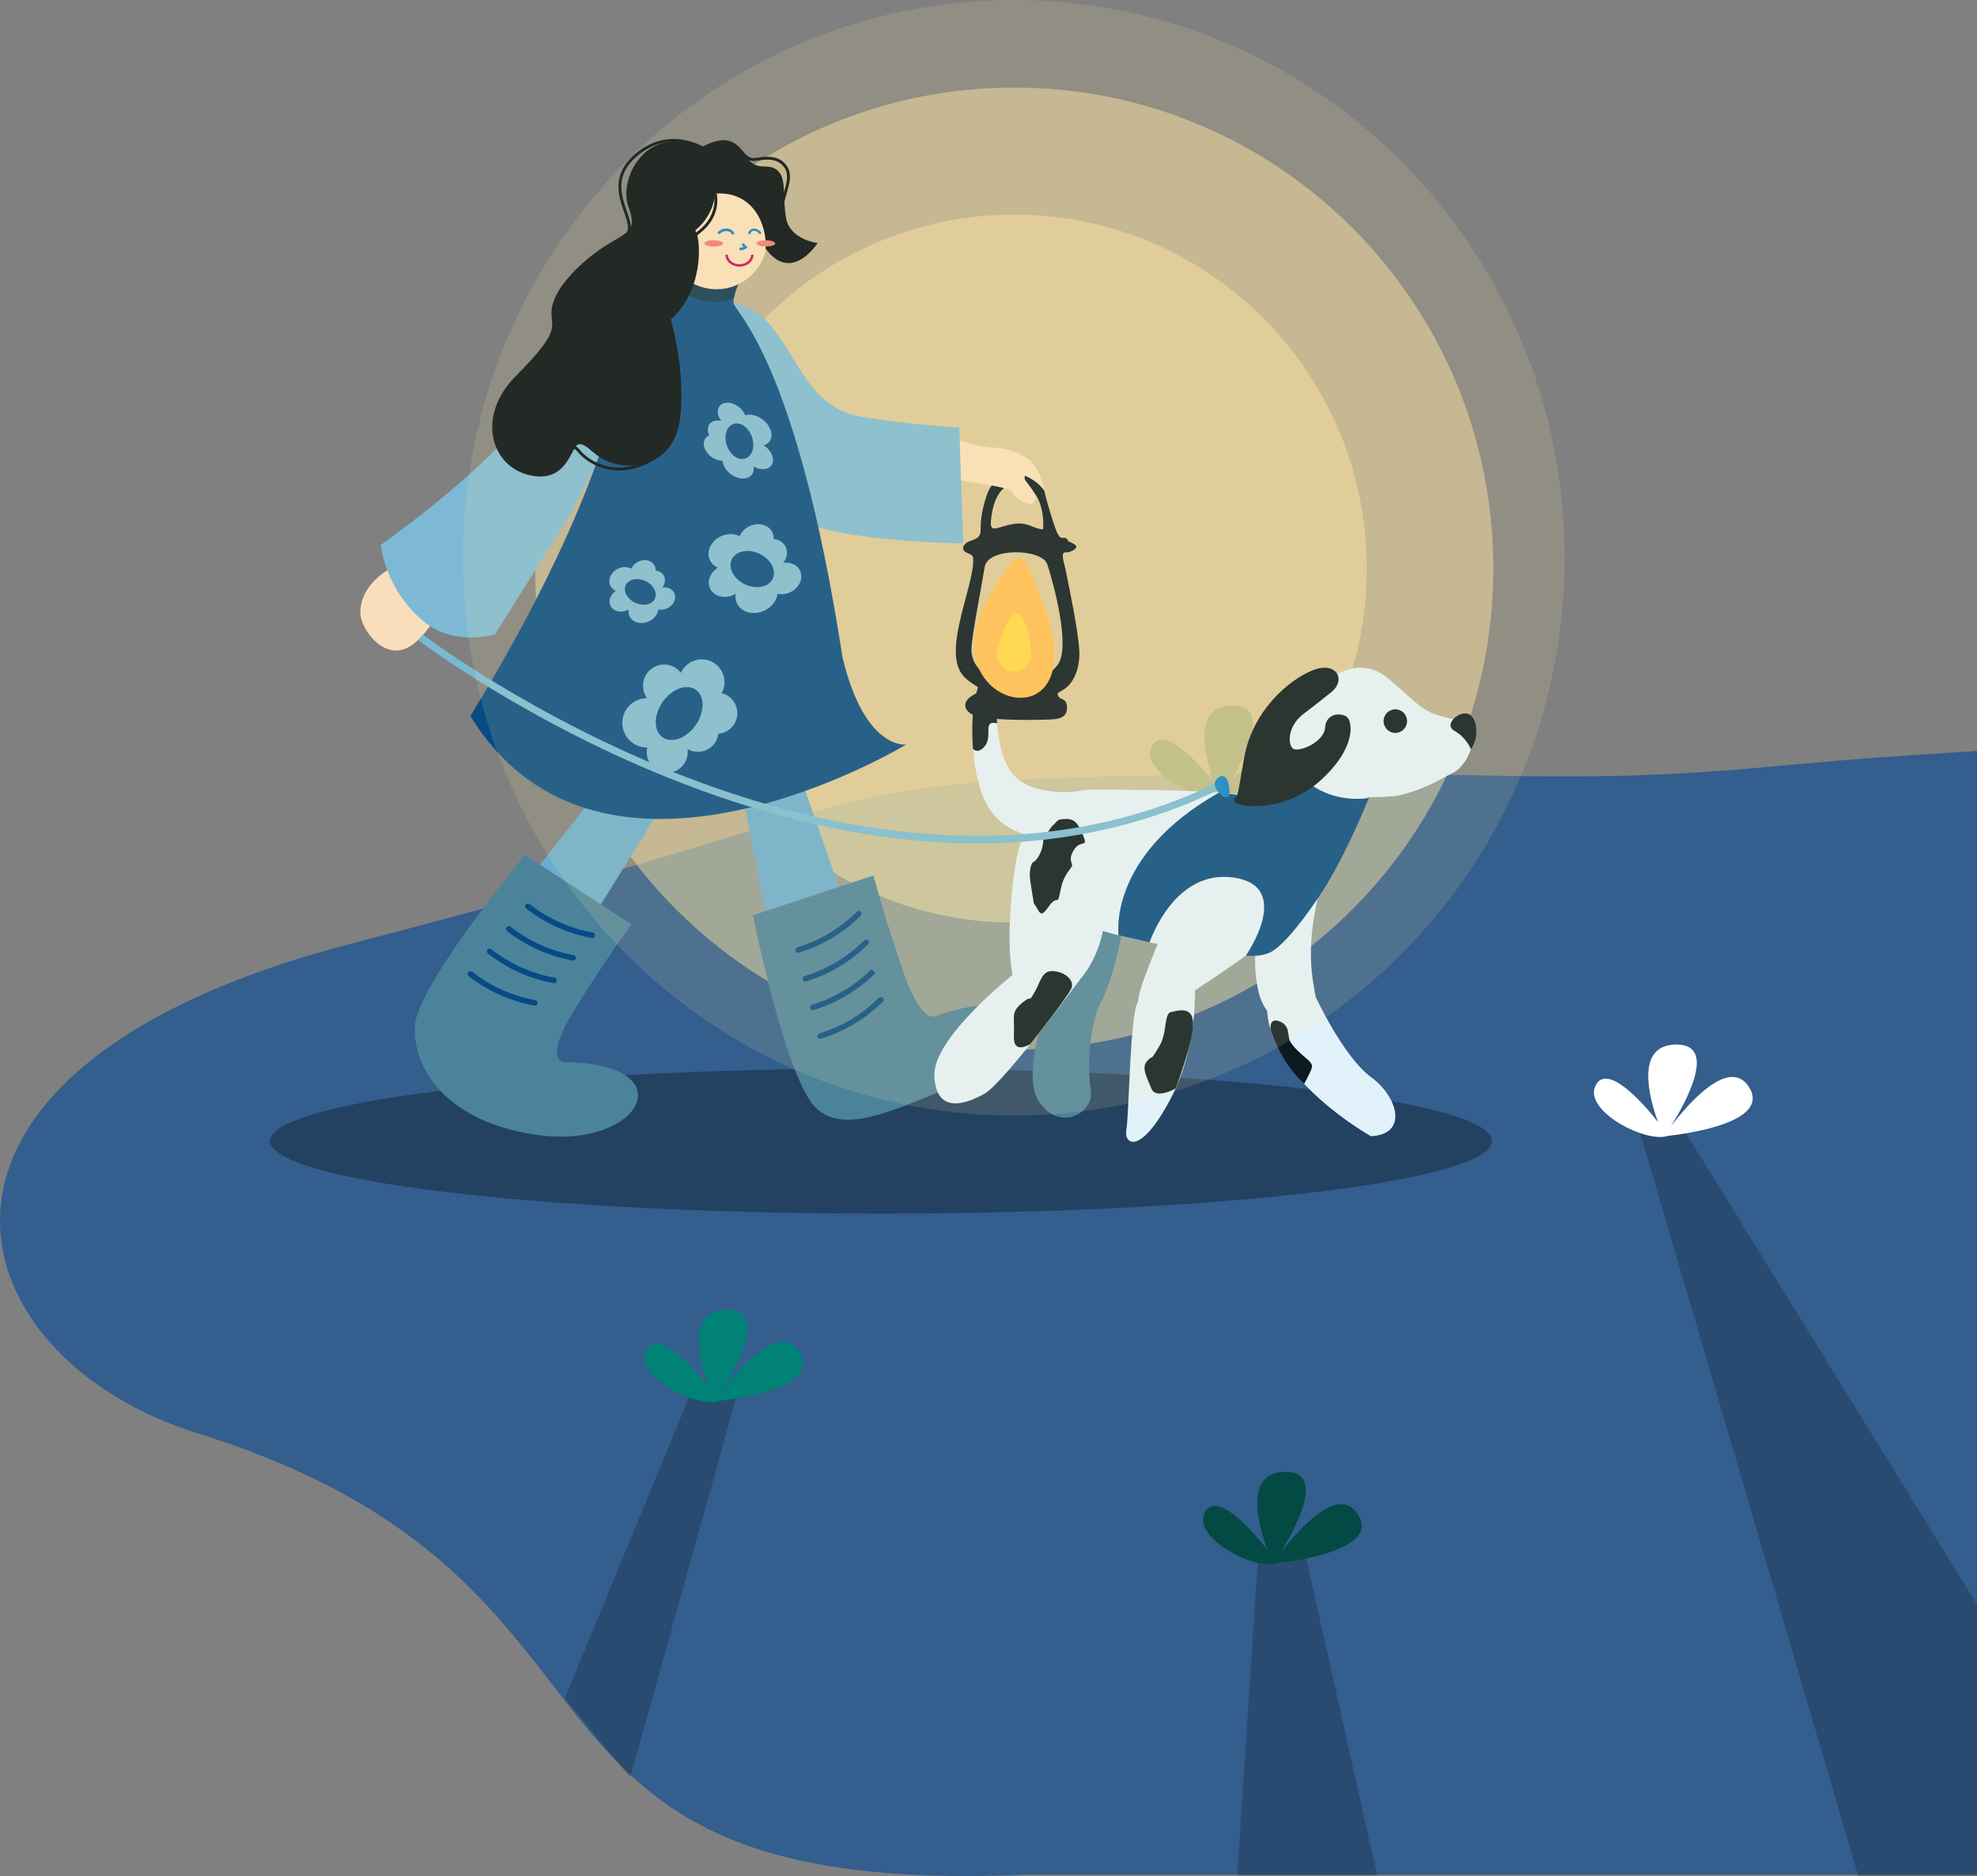 <?xml version="1.0" encoding="UTF-8"?>
<svg id="Layer_2" data-name="Layer 2" xmlns="http://www.w3.org/2000/svg" viewBox="0 0 834 791.4">
  <rect x="0" y="0" width="834" height="791.4" fill="#808080" stroke="none"/>
  <defs>
    <style>
      .cls-1 {
        fill: #008277;
      }

      .cls-1, .cls-2, .cls-3, .cls-4, .cls-5, .cls-6, .cls-7, .cls-8, .cls-9, .cls-10, .cls-11, .cls-12, .cls-13, .cls-14, .cls-15, .cls-16, .cls-17, .cls-18, .cls-19, .cls-20, .cls-21, .cls-22, .cls-23, .cls-24, .cls-25, .cls-26 {
        stroke-width: 0px;
      }

      .cls-2 {
        fill: #7db9d5;
      }

      .cls-3, .cls-14, .cls-22 {
        fill: #000;
      }

      .cls-4 {
        fill: #0b1a1f;
      }

      .cls-5 {
        fill: #69add0;
      }

      .cls-6 {
        fill: #0d83c9;
      }

      .cls-27 {
        opacity: .14;
      }

      .cls-7 {
        fill: #0b3951;
      }

      .cls-8 {
        fill: #78b9d5;
      }

      .cls-9 {
        fill: #ffd745;
      }

      .cls-10 {
        fill: #ffbd52;
      }

      .cls-10, .cls-15, .cls-16 {
        fill-rule: evenodd;
      }

      .cls-11, .cls-15 {
        fill: #f9debb;
      }

      .cls-12 {
        fill: #034a44;
      }

      .cls-13 {
        fill: #000a11;
      }

      .cls-14 {
        isolation: isolate;
        opacity: .2;
      }

      .cls-16 {
        fill: #0c1a22;
      }

      .cls-17 {
        fill: #064b84;
      }

      .cls-18 {
        fill: #e2f2fb;
      }

      .cls-19 {
        fill: #c60e59;
      }

      .cls-28 {
        opacity: .47;
      }

      .cls-20 {
        fill: #fff;
      }

      .cls-21 {
        fill: #fee6a2;
      }

      .cls-22 {
        opacity: .31;
      }

      .cls-23 {
        fill: #335e8d;
      }

      .cls-24 {
        fill: #4b839b;
      }

      .cls-25 {
        fill: #0c83c9;
      }

      .cls-26 {
        fill: #ef7a75;
      }
    </style>
  </defs>
  <g id="Warstwa_2" data-name="Warstwa 2">
    <g id="Warstwa_1-2" data-name="Warstwa 1-2">
      <ellipse class="cls-3" cx="275.48" cy="441.35" rx="179.74" ry="36.5"/>
      <path class="cls-23" d="M834,316.75v473.94h-399.99c-239.72,10.83-148.42-123.08-350.58-186.09-104.27-32.51-139.02-153.73,64.62-206.54,240.24-62.3,185.49-67.72,344.56-71.14,134.26-2.9,161.41,4.89,251.54-3.31,39.85-3.62,44.19-3.93,89.85-6.86Z"/>
      <polygon class="cls-14" points="834 676.8 834 791.4 783.96 791.4 783.75 790.69 691.94 478.01 711.23 478.01 711.25 478.04 834 676.8"/>
      <path class="cls-14" d="M521.94,790.96l8.97-137.35h19.29l30.76,137.35h-59.02,0Z"/>
      <path class="cls-14" d="M238.28,716.27l54.26-131.33h19.29l-45.96,164.84-27.6-33.51h0Z"/>
      <path class="cls-20" d="M737.83,458.55c-8.35-13.2-25.98,7.38-33.03,16.62,6.36-10.15,20.04-34.9,2.09-34.59-16.96.29-11.4,21.9-7.42,32.76-6.89-8.86-20.81-23.96-25.93-16.24-7.04,10.6,20.27,25.17,29.89,22.06,0,0,.01-.01.01-.02,8.18-.91,43.77-5.76,34.39-20.59h0Z"/>
      <path class="cls-12" d="M572.9,638.77c-8.35-13.2-25.98,7.38-33.03,16.62,6.36-10.15,20.04-34.9,2.09-34.59-16.96.29-11.4,21.9-7.42,32.76-6.89-8.86-20.81-23.96-25.94-16.24-7.04,10.59,20.27,25.17,29.89,22.06,0,0,.01-.01.01-.02,8.18-.91,43.77-5.76,34.39-20.59h0Z"/>
      <path class="cls-12" d="M550.62,315.53c-8.35-13.2-25.97,7.38-33.03,16.62,6.36-10.15,20.04-34.9,2.09-34.59-16.96.29-11.4,21.9-7.42,32.76-6.89-8.86-20.81-23.96-25.93-16.24-7.04,10.59,20.27,25.17,29.89,22.06,0,0,.01-.01.01-.02,8.18-.91,43.77-5.76,34.39-20.59h0Z"/>
      <path class="cls-1" d="M337.33,570.35c-8.35-13.2-25.98,7.38-33.03,16.62,6.36-10.15,20.04-34.9,2.09-34.59-16.96.29-11.4,21.9-7.42,32.76-6.89-8.86-20.81-23.96-25.93-16.24-7.04,10.59,20.27,25.17,29.89,22.06v-.02c8.18-.91,43.77-5.76,34.39-20.59h0Z"/>
      <ellipse class="cls-22" cx="371.66" cy="481.3" rx="257.76" ry="30.61"/>
      <g class="cls-28">
        <path class="cls-21" d="M427.85,442.74c111.62,0,202.11-90.84,202.11-202.9s-90.49-202.9-202.11-202.9-202.11,90.84-202.11,202.9,90.49,202.9,202.11,202.9h0Z"/>
      </g>
      <g class="cls-28">
        <path class="cls-21" d="M427.85,389.15c82.14,0,148.73-66.85,148.73-149.31s-66.59-149.31-148.73-149.31-148.73,66.85-148.73,149.31,66.59,149.31,148.73,149.31h0Z"/>
      </g>
      <path class="cls-24" d="M446.48,410.17s-16.93,40.18-8.49,53.97,23.43,5.46,22.19-3.87c-3.71-27.79,7.92-46.45,7.92-46.45,0,0-6.21-30.12-21.62-3.65h0Z"/>
      <path class="cls-24" d="M473.28,393.36s-5.84,34.21-16.81,39.13-29.88-38.94-22.06-56.96,47.39-11.06,38.86,17.83h0Z"/>
      <path class="cls-18" d="M466.27,380.98s2.1,28.83-23.11,42.04c-25.21,13.21-15.4-54.15-15.4-54.15,0,0,23.11-22.52,38.51,12.11Z"/>
      <path class="cls-18" d="M552.76,386.1s-7.7,20.03-37.11,16.52c-29.41-3.52-89.99-15.82-87.89-33.74,2.1-17.93,9.45-36.2,35.37-35.85,25.91.35,90.69-.7,95.59,14.06,4.9,14.76-5.95,39.01-5.95,39.01h0Z"/>
      <path class="cls-4" d="M436.11,380.98c2.86,3.94,2.51,6.74,6.36,1.3,3.85-5.44,3.5.72,4.9-6.75s5.08-9.28,4.89-10.64c-.19-1.36-1.61-2.81.95-6.68s5.71-.79,3.96-5.14-3.15-7.74-7.35-7.63-3,.34-6.22,3.21c-3.23,2.87-3.33,4.22-3.63,7.24-.3,3.02-2.33,6.88-3.86,7.59s-1.7,4.57-1.7,5.98,1.7,11.53,1.7,11.53h0Z"/>
      <path class="cls-18" d="M589.29,335.72s-55.09,5.81-47.62-19.83c7.47-25.64,28.48-42.81,43.89-29.77,15.41,13.04,13.54,13.98,27.54,17.26,14.01,3.28,6.54,19.21,0,22.5-6.54,3.28-12.14,7.14-23.81,9.84h0Z"/>
      <path class="cls-18" d="M524.05,347.43l16.97-28.13,37.3,13.72s-18.21,45-30.46,47.81c-12.26,2.81-23.81-33.39-23.81-33.39h0Z"/>
      <path class="cls-18" d="M453.21,333.94l-12.5,19.12s-18.56.89-25.91-16.78c-2.26-5.44-3.72-12.83-4.32-20.34,1.11,1,2.67,1.33,4.68-.84,4.07-4.41-1.1-11.57,5.5-9.99.72,8.91,2.45,16.96,7.05,21.95,8.11,8.79,25.51,6.89,25.51,6.89h0Z"/>
      <path class="cls-18" d="M533.15,380.98s-6.65,19.88-2.1,37.81c4.55,17.93,21.36,11.95,23.81,6.68,2.45-5.27-7.1-17.08,2.58-52.83s-23.93-5.21-24.28,8.35h-.01Z"/>
      <path class="cls-18" d="M578.32,479.24s-42.07-23.36-43.79-52.98c-1.73-29.62,20.49-5.74,20.49-5.74,0,0,11.75,25.33,23.3,33.77,11.56,8.44,15.76,24.25,0,24.96h0Z"/>
      <path class="cls-18" d="M492.42,388.68s-11.44,26.01-12.14,32.34-1.63,13.36,24.51-3.75c26.14-17.11,36.19-25.54,36.19-29.99s-34.32-24.84-48.56,1.41h0Z"/>
      <path class="cls-18" d="M503.86,411.43s2.85,27.63-10.01,52c-12.86,24.37-19.87,19.22-18.7,13.12,1.17-6.09,1.54-50.26,4.97-53.95,3.43-3.7,16.04-22.64,23.74-11.17h0Z"/>
      <path class="cls-4" d="M420.65,305.1c-6.6-1.58-1.42,5.58-5.5,9.99-2.01,2.17-3.57,1.84-4.68.84-1.36-16.91,1.6-34.45,9.45-31.77.21,6.84.18,14.14.72,20.94h0Z"/>
      <path class="cls-11" d="M179,233.81s-27.04,6.23-27,24.76c0,6.52,10.32,21.31,21.51,13.7,11.19-7.62,17.93-28.64,17.93-28.64l-12.43-9.81h-.01Z"/>
      <path class="cls-2" d="M264.07,133.18s-15.1-2.65-32.49,28.47-70.96,68.18-70.96,68.18c0,0,1.65,18.58,18.1,32.29,12.97,10.81,30.1,5.42,30.1,5.42l31.22-49.71,39.61-76.13-15.58-8.52h0Z"/>
      <path class="cls-5" d="M289.87,322.84l-38.82,62.59-28.37-14.29,46.65-59.01,20.54,10.7h0Z"/>
      <path class="cls-24" d="M237.51,447.97s-8.08-1.21,4.84-22.11c12.92-20.89,24.07-35.96,24.07-35.96l-44.93-29.27s-45.49,54.68-46.46,72.08c-.98,17.4,12.67,40.32,51.06,45.94,44.85,6.56,63.78-30.46,11.43-30.68h0Z"/>
      <path class="cls-5" d="M331.08,308.92l24.29,69.58-31.72,9.9-13.75-70.11,21.18-9.37h0Z"/>
      <path class="cls-2" d="M293.34,131.88s16.7-10.63,30.05,3.54c13.35,14.16,17.43,36.64,40.05,40.35,22.62,3.71,41.21,4.52,41.21,4.52l1.71,48.89s-61.82-.37-76.09-13.66c-14.27-13.29-36.93-83.63-36.93-83.63h0Z"/>
      <path class="cls-17" d="M382.24,314.07s-128.61,78.03-183.78-12.04c70.65-116.19,65.15-163.16,65.15-163.16l21.25-19.95,1.91-3.53,24.69,4.4s-1.27,2.54-1.81,5.43c-.15.79-.24,1.61-.24,2.41,0,3.72,26.38,22.53,45.99,149.55,9.34,39.3,26.85,36.89,26.85,36.89h-.01Z"/>
      <path class="cls-7" d="M311.48,119.9s-1.27,2.6-1.82,5.57c-2.59,1.24-5.5,1.94-8.56,1.94-6.69,0-12.61-3.32-16.22-8.4l1.91-3.63,24.69,4.52Z"/>
      <path class="cls-11" d="M302.24,122c11.83,0,21.42-9.63,21.42-21.5s-9.59-21.5-21.42-21.5-21.42,9.63-21.42,21.5,9.59,21.5,21.42,21.5Z"/>
      <path class="cls-13" d="M301.71,81.69s-.47,9.14-8.4,15.47c2.8,4.69,3.04,26.01-10.27,37.49,2.44,9.78,13.35,54.67-12.42,61.1-7.3,1.82-14.99-.22-20.63-5.21-2.19-1.94-4.29-3.52-5.93-3.17-3.27.7-4.68,17.82-22.18,12.65-14.88-4.4-20.83-24.78-4.25-41.45,20.99-21.1,13.82-20.18,15.22-28.86,1.4-8.67,12.37-19.45,22.18-25.78,9.8-6.33,13.97-6.13,10.04-16.87-4.2-11.48,7.24-35.15,30.58-24.84,7-3.75,13.54-5.39,18.44,2.81,4.9,8.2,9.11,3.28,13.54,6.56,4.44,3.28,2.34,11.25,3.97,20.39s13.3,10.54,13.3,10.54c0,0-10.97,17.34-21.94,2.34.7-9.84-5.14-24.37-21.24-23.2h0v.03Z"/>
      <path class="cls-25" d="M308.76,99c-.01-.05-.41-1.46-2.22-1.51-1.96-.05-3.07,1.31-3.11,1.37l-.87-.69c.06-.08,1.48-1.86,4.01-1.79,2.14.05,3.07,1.56,3.27,2.35l-1.08.27h0Z"/>
      <path class="cls-25" d="M320.42,98.83s-.8-1.44-2.25-1.46c-1.34-.04-1.72,1.39-1.73,1.45l-.94-.24c.19-.76.98-2.19,2.64-2.19h.05c2.02.03,3.04,1.9,3.08,1.98l-.86.47h.01Z"/>
      <path class="cls-19" d="M311.95,112.48c-3.27,0-5.93-2.27-5.93-5.06h1.04c0,2.22,2.2,4.02,4.9,4.02s4.89-1.8,4.89-4.02h1.04c0,2.79-2.66,5.06-5.93,5.06h-.01Z"/>
      <path class="cls-26" d="M301.1,103.99c2.17,0,3.94-.59,3.94-1.32s-1.76-1.32-3.94-1.32-3.94.59-3.94,1.32,1.76,1.32,3.94,1.32Z"/>
      <path class="cls-26" d="M323.07,103.99c2.18,0,3.94-.59,3.94-1.32s-1.76-1.32-3.94-1.32-3.94.59-3.94,1.32,1.76,1.32,3.94,1.32Z"/>
      <path class="cls-25" d="M312.54,105.53c-.46,0-.75-.09-.77-.1l.34-1.06s.65.18,1.52-.18c-.66-.71-.86-1.1-.88-1.16l1-.48s.25.48,1.18,1.36l.51.48-.57.39c-.91.61-1.73.75-2.3.75h-.03Z"/>
      <path class="cls-13" d="M290.46,101.2c-.28,0-.48-.07-.65-.18-.59-.36-.59-1.1-.5-1.48l1.18.28s-.01.1,0,.15c.26,0,1.44-.26,5.14-3.5,7.51-6.58,5.52-14.54,5.5-14.62l1.18-.31c.09.35,2.19,8.76-5.88,15.85-3.47,3.04-5.08,3.81-5.96,3.81h-.01Z"/>
      <path class="cls-13" d="M329.67,93.8c-1.47-4.07-.24-8.3.95-12.38,1.15-3.94,2.24-7.66.45-10.47-2.81-4.42-7.82-3.73-11.14-3.28-.91.12-1.7.23-2.3.22-3.02-.07-5.52-3.75-5.63-3.9l1.01-.68s2.25,3.31,4.64,3.36c.52,0,1.26-.09,2.12-.21,3.41-.46,9.11-1.25,12.33,3.83,2.08,3.27.92,7.25-.31,11.47-1.14,3.9-2.31,7.92-.97,11.62l-1.14.41h-.01Z"/>
      <path class="cls-13" d="M243.76,127.96l-1.21-.03c.32-12.91,11.39-21.47,18.71-27.14.82-.63,1.59-1.23,2.3-1.79,2.36-1.89,1.2-5.23-.27-9.46-2.35-6.73-5.56-15.95,4.7-24.63,8.64-7.31,17.31-6.92,23.05-5.31,6.2,1.74,10.3,5.16,10.46,5.31l-.78.93s-4.1-3.41-10.05-5.08c-7.93-2.22-15.29-.51-21.9,5.08-9.61,8.13-6.68,16.54-4.33,23.29,1.57,4.5,2.92,8.38-.12,10.81-.71.57-1.48,1.17-2.31,1.81-7.14,5.53-17.93,13.88-18.23,26.2h-.02Z"/>
      <path class="cls-13" d="M261.14,198.46c-8.49,0-14.81-4.53-17.72-8.18-.66-.83-1.4-1.2-2.25-1.14-2.94.2-6.64,5.41-7.82,7.4l-1.04-.62c.19-.32,4.6-7.7,8.78-7.99,1.27-.09,2.37.45,3.28,1.59,4.34,5.45,16.78,12.96,32.74,2.35,16.17-10.74,6.66-43,2.09-58.51l-.12-.41,1.16-.35.12.41c4.65,15.78,14.34,48.63-2.58,59.87-6.11,4.06-11.74,5.57-16.65,5.57h0Z"/>
      <path class="cls-2" d="M304.46,292.37c1.49-2.76,1.61-6.2.02-9.18-2.51-4.69-8.34-6.45-13.01-3.93-1.94,1.05-3.37,2.67-4.21,4.54-2.61-3.42-7.39-4.54-11.29-2.44-4.34,2.34-5.96,7.76-3.63,12.12.19.36.4.7.63,1.01-1.68-.02-3.4.38-4.98,1.24-5.05,2.72-6.93,9.03-4.23,14.09,1.9,3.55,5.55,5.54,9.3,5.48-.46,1.99-.24,4.15.8,6.09,2.26,4.22,7.5,5.81,11.71,3.54,3.33-1.8,5.02-5.48,4.44-9.03,2.52,1.51,5.75,1.7,8.53.2,2.59-1.39,4.18-3.92,4.49-6.64,1.18-.09,2.36-.41,3.46-1.01,4.21-2.27,5.79-7.53,3.52-11.76-1.21-2.26-3.26-3.75-5.55-4.32h0ZM293.47,305.87c-3.87,5.54-10.12,7.83-13.96,5.12-3.85-2.7-3.83-9.39.04-14.92s10.12-7.83,13.96-5.12c3.85,2.7,3.83,9.39-.04,14.92h0Z"/>
      <path class="cls-2" d="M312.01,226.18c-2.18-1.16-5.09-1.26-7.79-.04-4.26,1.93-6.4,6.42-4.78,10.04.67,1.5,1.89,2.61,3.38,3.26-3.2,2.01-4.67,5.69-3.32,8.71,1.51,3.35,5.93,4.62,9.89,2.83.32-.15.64-.31.93-.49-.2,1.3-.05,2.62.5,3.85,1.75,3.9,6.9,5.37,11.5,3.29,3.22-1.46,5.32-4.27,5.68-7.17,1.64.36,3.49.19,5.26-.61,3.83-1.74,5.76-5.78,4.3-9.03-1.16-2.58-4.1-3.88-7.18-3.45,1.56-1.94,2.08-4.43,1.11-6.58-.9-2-2.86-3.23-5.14-3.48.06-.91-.09-1.82-.47-2.67-1.46-3.25-5.75-4.48-9.59-2.74-2.05.93-3.55,2.51-4.28,4.28h0ZM322.26,234.68c4.27,2.99,5.53,7.82,2.81,10.78-2.72,2.96-8.39,2.94-12.66-.06-4.27-2.99-5.52-7.83-2.8-10.79,2.72-2.96,8.39-2.94,12.66.06h-.01Z"/>
      <path class="cls-2" d="M266.35,239.84c-1.55-.82-3.61-.9-5.52-.03-3.02,1.37-4.54,4.55-3.39,7.12.48,1.06,1.34,1.85,2.4,2.31-2.27,1.42-3.31,4.03-2.35,6.17,1.07,2.38,4.21,3.27,7.01,2.01.23-.1.45-.22.66-.35-.14.92-.04,1.86.36,2.73,1.24,2.76,4.89,3.81,8.15,2.33,2.28-1.03,3.77-3.03,4.03-5.08,1.16.26,2.48.13,3.73-.43,2.72-1.23,4.08-4.1,3.05-6.4-.82-1.83-2.9-2.75-5.09-2.44,1.11-1.38,1.47-3.14.79-4.66-.64-1.42-2.03-2.29-3.64-2.47.04-.65-.06-1.29-.33-1.9-1.04-2.31-4.08-3.18-6.8-1.94-1.45.66-2.52,1.78-3.04,3.03h-.02ZM273.61,245.87c3.03,2.12,3.92,5.55,1.99,7.65-1.93,2.1-5.95,2.08-8.98-.04s-3.92-5.55-1.99-7.65c1.93-2.1,5.95-2.08,8.98.04Z"/>
      <path class="cls-2" d="M304.78,194.32c.17,1.93,1.38,4.05,3.42,5.61,3.2,2.45,7.23,2.57,8.98.26.73-.96.95-2.18.73-3.46,2.79,1.66,5.96,1.56,7.43-.37,1.63-2.14.53-5.72-2.44-8-.24-.18-.49-.36-.74-.51.98-.27,1.82-.79,2.41-1.58,1.9-2.49.62-6.65-2.83-9.3-2.42-1.85-5.27-2.47-7.41-1.82-.47-1.29-1.41-2.57-2.74-3.58-2.88-2.21-6.5-2.31-8.08-.23-1.25,1.65-.85,4.17.81,6.25-2.02-.51-3.95-.09-4.99,1.28-.97,1.27-.94,3.08-.11,4.79-.65.25-1.2.64-1.62,1.18-1.58,2.08-.52,5.55,2.36,7.76,1.54,1.18,3.28,1.76,4.82,1.73h0ZM306.07,184.27c.16-4.01,2.91-6.45,6.14-5.43s5.72,5.11,5.56,9.12-2.91,6.44-6.14,5.42-5.71-5.1-5.55-9.12h-.01Z"/>
      <path class="cls-24" d="M395.46,428.26s-6,5.56-14.14-17.64c-8.14-23.19-12.85-41.36-12.85-41.36l-50.87,16.83s13.97,69.84,26.88,81.51,34.36-.25,70.39-14.68c20.89-8.36,24.95-39.99-19.41-24.67h0Z"/>
      <path class="cls-17" d="M336.66,401.9c-.5,0-.96-.32-1.11-.83-.19-.61.16-1.27.77-1.46l.27-.08c9.33-2.88,17.92-8.04,24.85-14.94.46-.45,1.19-.45,1.65,0,.45.46.45,1.19,0,1.65-7.19,7.16-16.12,12.53-25.81,15.51l-.27.08c-.11.03-.23.05-.34.05v.02Z"/>
      <path class="cls-17" d="M339.77,413.99c-.5,0-.96-.32-1.11-.83-.19-.61.16-1.27.77-1.46l.27-.08c9.33-2.88,17.92-8.04,24.85-14.94.46-.45,1.19-.45,1.65,0,.45.46.45,1.19,0,1.65-7.2,7.16-16.12,12.53-25.81,15.51l-.27.08c-.11.04-.23.05-.34.05v.02Z"/>
      <path class="cls-17" d="M342.88,426.09c-.5,0-.96-.32-1.11-.83-.19-.62.16-1.27.77-1.46l.27-.08c9.33-2.88,17.92-8.04,24.85-14.94l1.64,1.66c-7.2,7.16-16.12,12.53-25.81,15.51l-.27.08c-.11.03-.23.05-.34.05h0Z"/>
      <path class="cls-17" d="M345.99,438.18c-.5,0-.96-.32-1.11-.83-.19-.61.16-1.27.77-1.46l.27-.08c9.33-2.87,17.92-8.04,24.85-14.94.45-.45,1.19-.45,1.65,0,.45.46.45,1.2,0,1.65-7.2,7.16-16.12,12.52-25.81,15.51l-.27.08c-.11.03-.23.05-.34.05v.02Z"/>
      <path class="cls-17" d="M249.87,395.67c-.07,0-.14,0-.21-.02-9.97-1.79-19.48-6.04-27.48-12.28l-.22-.17c-.51-.39-.6-1.13-.21-1.64.4-.51,1.13-.6,1.63-.21l.22.17c7.71,6.01,16.86,10.1,26.46,11.83.63.11,1.05.72.94,1.36-.1.57-.59.96-1.14.96h0Z"/>
      <path class="cls-17" d="M241.8,405.18c-.07,0-.14,0-.21-.02-9.97-1.79-19.48-6.04-27.48-12.28l-.22-.17c-.51-.4-.6-1.13-.21-1.64s1.12-.6,1.63-.21l.22.17c7.71,6.01,16.86,10.1,26.46,11.83.63.11,1.05.72.94,1.36-.1.56-.59.96-1.14.96h.01Z"/>
      <path class="cls-17" d="M233.73,414.69c-.07,0-.14,0-.21-.02-9.98-1.79-19.48-6.04-27.48-12.28l-.22-.17c-.51-.4-.6-1.13-.2-1.64.39-.51,1.12-.6,1.63-.2l.22.17c7.71,6.01,16.86,10.1,26.46,11.83.63.12,1.05.72.94,1.36-.1.57-.59.96-1.14.96h0Z"/>
      <path class="cls-17" d="M225.66,424.19c-.07,0-.14,0-.21-.02-9.97-1.79-19.48-6.04-27.48-12.28l-.22-.17c-.51-.4-.6-1.13-.2-1.64.39-.51,1.12-.6,1.63-.2l.22.17c7.71,6.01,16.86,10.1,26.46,11.83.63.11,1.05.72.94,1.36-.1.57-.59.96-1.15.96h0Z"/>
      <path class="cls-8" d="M412.21,355.74c-4.83,0-9.69-.13-14.61-.39-34.73-1.85-71.62-10.23-109.65-24.9-64.71-24.96-110.95-60.01-111.41-60.36l1.83-2.41c.46.35,46.41,35.17,110.74,59.97,59.23,22.84,146.62,41.61,226.56,1.34l1.35,2.7c-31.72,15.98-66.92,24.05-104.81,24.05h0Z"/>
      <path class="cls-4" d="M588.62,309.15c2.74,0,4.96-2.23,4.96-4.98s-2.22-4.98-4.96-4.98-4.96,2.23-4.96,4.98,2.22,4.98,4.96,4.98Z"/>
      <path class="cls-4" d="M620.47,315.98s-1.8-4.88-6.88-7.69c-5.07-2.81,2.63-9.14,6.3-6.94,3.68,2.2,3.87,10.54.57,14.63h.01Z"/>
      <path class="cls-17" d="M552.25,330.34s9.5,8.43,25.2,6.25c0,0-10.33,26.07-21.6,42.46-8.27,12.03-13.71,18.29-18.37,21.69-4.67,3.39-11.89,2.3-11.89,2.3,0,0,20.3-29.13-5.07-32.87-25.36-3.75-35.57,27.36-35.57,27.36l-13.07-3.01s-4.95-33.47,42.35-60.19c20.21,1.97,22.46,5.43,38.03-3.97h0v-.02Z"/>
      <path class="cls-4" d="M549.65,301.31s5.56-4.16,11.98-9.38,2.15-13.18-7.86-9.2c-10.01,3.98-25.6,17.09-29.02,37.43-3.43,20.34-2.63,14.5-4.07,16.78-2.34,3.7,19.98,6.87,35.96-7.37,15.98-14.23,13.84-25.44,11.5-27.21-2.34-1.76-8.71-1.75-9.16,4.58s-11.72,10.83-13.76,8.64c-2.04-2.19-1.88-9.25,4.43-14.27h0Z"/>
      <path class="cls-6" d="M516.34,336.28s-6.42-4.56-2.8-7.96c3.62-3.4,5.95,2.68,4.78,7.96"/>
      <path class="cls-4" d="M495.94,459.13s-8.31,4.8-10.23,0c-1.92-4.79-4.38-8.84-1.75-11.65,2.62-2.81,1.05.35,3.68-3.86,2.63-4.22,2.28-3.9,3.15-6.61.88-2.71.87-9.74,3.06-10.09s9.52-3.24,9.45,4.97c-.08,8.21-7.35,27.24-7.35,27.24h0Z"/>
      <path class="cls-4" d="M536.04,434.51s-.96-5.57,3.77-3.68c4.73,1.89,3.09,6.11,4.52,8.57,1.43,2.46,4.06,4.67,5.46,5.94s3.85,2.85,3.68,4.61c-.18,1.76-3.32,7.19-3.32,7.19,0,0-9.48-8.19-14.11-22.62h0Z"/>
      <path class="cls-18" d="M427.71,410.8s-34.26,26.84-33.56,43.02c.7,16.17,13.11,12.1,21.26,7.45,8.15-4.64,39.9-47.75,39.9-47.75,0,0-1.3-18.32-27.6-2.72h0Z"/>
      <path class="cls-4" d="M434.69,440.33s-7.39,4.84-6.98-3.32c.4-8.16-1.49-9.97,3.48-13.99,4.97-4.01,2.17.56,4.97-4.01s3.15-9.67,8.05-9.41c4.9.27,9.21,3.8,7.76,7.3-1.45,3.51-17.28,23.42-17.28,23.42h0Z"/>
      <path class="cls-16" d="M417.41,206.27c-1.98,3.63-3.66,11.34-3.69,15.22-.01,2.89.03,4.28-1.49,5.38-1.79,1.28-4.25,1.21-5.53,3.08-.76,1.11-.64,2.46,1.41,3.3,1.02.42,2.08.95,2.36,1.71,1.13,9.69-10.59,33.79-6.32,46.2,1.63,4.74,4.98,6.38,8.79,8.97l.1,1.69c-1.37.71-2.71,1.35-3.96,2.34-3.62,2.87-1.66,6.74,2.89,7.88,6.42,1.61,18.53,1.77,26.73,1.54,5.29-.15,11.15.44,11.41-4.64.28-5.48-3.83-2.93-3.92-6.52.61-.39.68-.51,1.45-.96l.58-.32c5.79-3.32,7.54-11.26,7.04-17.45-.81-9.86-3.85-23.7-5.77-33.62-.28-1.41-2.52-7.69.16-7.07,1.02.24,4.55-1.15,4.39-2.5-.14-1.14-3.96-2.26-3.42-2.32-1.2-2.78-2.88.11-4.14-2.58-.5-.37-1.78-4.03-3.02-8.05-1.33-4.29-2.63-8.99-2.91-10.56-3.65-7.48-17.47-11.1-23.12-.71M440.04,223.21c-2.96.22-5.98-2.54-10.36-2.4-4.54.14-8.65,2.29-10.49,2.1-.77-.08-1.37-.79-1.19-2.99.52-6.47,3.07-17.57,12.84-15.49,7.64,1.63,9.69,11.64,9.2,18.78h0ZM409.81,273.62c.1-5.33,4.44-27.18,5.57-34.43,1.29-8.41,24.2-7.84,26.41-1.18,2.62,7.9,9.99,34.86,4.42,42.38-9.01,12.15-36.69,9.36-36.4-6.77h0Z"/>
      <path class="cls-10" d="M440.1,254.72c-9.43-24.8-9.24-26.08-23.01-2.7-27.36,46.51,46.5,64.47,23.01,2.7Z"/>
      <path class="cls-15" d="M438.5,203.83l-6.14-4.63-7.63,6.38c-4.1-2.08-18.12-4.15-19.14-4.3l-.63-15.42s9.41,3.07,14.31,2.95c4.91-.13,15.16,3.53,16.84,7.41,1.28,2.98,2.39,7.62,2.39,7.62h0Z"/>
      <path class="cls-15" d="M436.42,211.69c-2.04,2.69-8.38-1.69-9.43-4.1-.13-.29-.5-.57-1.07-.86-4.1-2.08-20.07-3.4-20.5-4.33l-.46-16.53,1.4,1.22,27.78,11.24s-2.84,2.05-1.61,4.18c.41.71,1.2,1.66,2,2.72,1.61,2.13,3.26,4.67,1.89,6.47h0Z"/>
      <path class="cls-15" d="M427.94,199.2s8.21,1.61,12.44,7.56c.59.83-2.01-9.36-5.03-11.72s-7.4,4.16-7.4,4.16h-.01Z"/>
      <path class="cls-9" d="M434.99,276.05c0,3.96-3.2,7.17-7.14,7.17s-7.14-3.21-7.14-7.17,4.37-17.08,8.31-17.08,5.96,13.12,5.96,17.08h.01Z"/>
      <g class="cls-27">
        <path class="cls-21" d="M427.68,470.54c128.33,0,232.36-105.34,232.36-235.27S556,0,427.68,0s-232.37,105.34-232.37,235.27,104.04,235.27,232.36,235.27h.01Z"/>
      </g>
    </g>
  </g>
</svg>